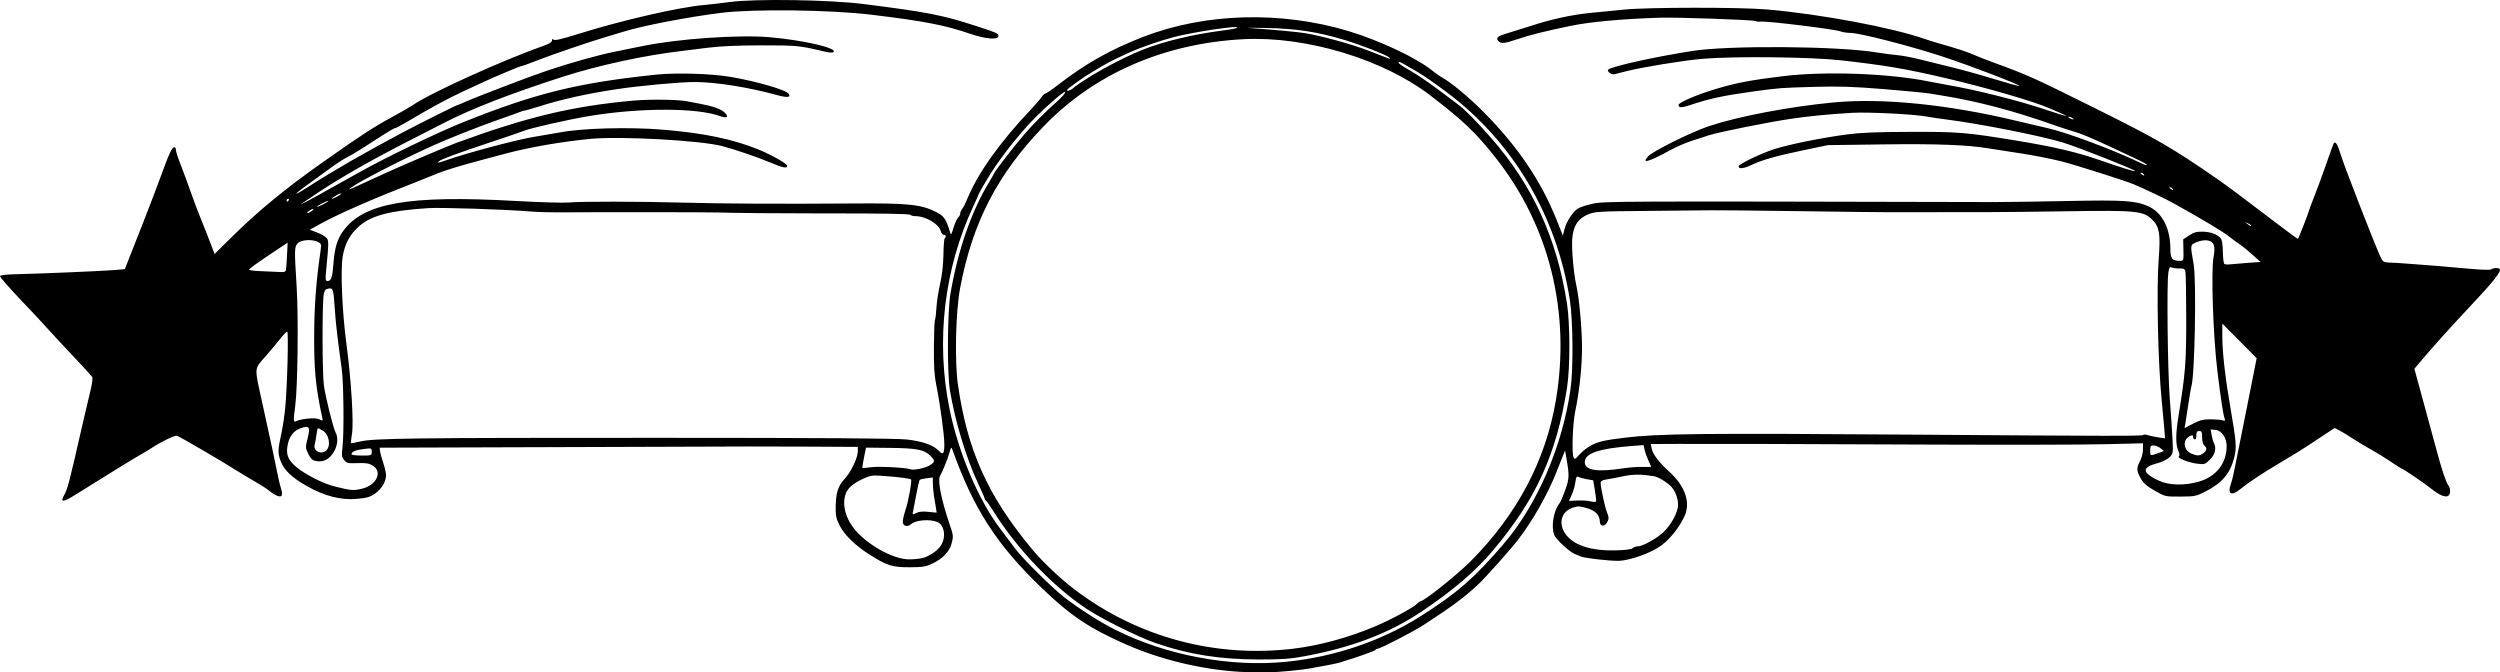 <?xml version="1.0" encoding="UTF-8" standalone="no"?>
<!-- Created with Inkscape (http://www.inkscape.org/) -->
<svg xmlns:svg="http://www.w3.org/2000/svg" xmlns="http://www.w3.org/2000/svg" xmlns:inkscape="http://www.inkscape.org/namespaces/inkscape" xmlns:sodipodi="http://sodipodi.sourceforge.net/DTD/sodipodi-0.dtd" xmlns:ns1="http://sozi.baierouge.fr" xmlns:xlink="http://www.w3.org/1999/xlink" xmlns:dc="http://purl.org/dc/elements/1.1/" xmlns:cc="http://web.resource.org/cc/" version="1.0" width="1733.205" height="466.178" id="svg9418" inkscape:version="0.91 r13725" xmlns:rdf="http://www.w3.org/1999/02/22-rdf-syntax-ns#">
  <defs id="defs9420"/>
  <g transform="translate(411.693,70.183)" id="layer1">
    <path d="M 447.475,395.553 C 421.013,393.906 392.676,387.063 368.947,376.59 C 343.313,365.275 330.606,356.742 310.206,337.148 C 279.265,307.429 263.012,282.161 248.456,241.148 C 247.882,239.53 247.514,240.007 246.527,243.648 C 245.364,247.941 242.046,256.143 239.948,259.912 C 238.236,262.986 240.98,276.662 246.616,293.148 C 249.327,301.076 249.388,301.711 247.94,306.925 C 246.465,312.238 241.825,317.101 235.184,320.296 C 230.136,322.725 228.325,323.037 219,323.085 C 206.887,323.147 203.226,321.987 191,314.212 C 180.994,307.849 173.396,300.352 170.157,293.648 C 167.883,288.94 167.527,286.996 167.69,280.148 C 167.906,271.052 169.483,266.476 174.095,261.563 C 178.182,257.209 182.998,247.114 182.999,242.898 L 183,239.648 L 151.25,239.47 C 133.787,239.373 114.1,239.322 107.5,239.358 C 100.9,239.394 40.6,239.595 -26.5,239.806 L -148.5,240.19 L -148.191,242.669 C -148.021,244.032 -147.009,247.737 -145.941,250.902 C -144.873,254.067 -144.022,257.892 -144.048,259.402 C -144.125,263.803 -147.176,268.838 -151.683,271.999 C -155.146,274.427 -157.298,275.059 -164.183,275.669 C -175.215,276.645 -186.437,273.832 -198.48,267.072 C -209.396,260.945 -214.977,255.603 -217.283,249.072 C -219.172,243.722 -219.093,241.715 -216.517,229.789 C -215.643,225.742 -214.5,218.092 -213.976,212.789 C -212.539,198.231 -211.532,159.641 -212.591,159.688 C -213.091,159.71 -215.3,162.01 -217.5,164.798 C -219.7,167.587 -223.91,172.631 -226.856,176.008 C -235.808,186.269 -235.528,183.186 -229.862,209.148 C -227.102,221.798 -223.959,236.198 -222.879,241.148 C -221.798,246.098 -220.262,253.506 -219.465,257.61 C -218.668,261.714 -217.521,266.57 -216.917,268.401 C -215.305,273.284 -216.222,274.938 -219.716,273.453 C -221.247,272.803 -223.625,271.291 -225,270.093 C -226.375,268.895 -230.875,265.986 -235,263.629 C -239.125,261.271 -244.75,257.904 -247.5,256.147 C -257.5,249.756 -287.298,232.383 -289.043,231.926 C -290.656,231.505 -300.533,236.318 -307,240.677 C -308.375,241.604 -311.525,243.489 -314,244.867 C -318.056,247.125 -338.515,259.711 -359.333,272.755 C -367.632,277.956 -369.962,278.258 -367.605,273.829 C -364.566,268.121 -364.325,267.2 -354.051,222.148 C -352.295,214.448 -349.985,204.629 -348.918,200.329 C -347.851,196.029 -347.32,191.92 -347.739,191.198 C -348.157,190.477 -354.613,183.42 -362.084,175.517 C -369.555,167.614 -377.43,159.135 -379.584,156.675 C -381.738,154.214 -389.921,145.466 -397.769,137.233 C -405.618,129 -411.881,121.788 -411.688,121.206 C -411.478,120.571 -407.174,120.063 -400.919,119.935 C -384.757,119.604 -339.263,117.675 -331.816,117.004 L -325.133,116.403 L -323.131,111.275 C -322.03,108.455 -317.317,96.473 -312.656,84.648 C -307.996,72.823 -302.327,57.973 -300.057,51.648 C -294.581,36.387 -292.219,31.399 -290.726,31.947 C -290.052,32.195 -289.624,32.939 -289.776,33.6 C -289.927,34.261 -288.518,38.705 -286.643,43.475 C -284.769,48.245 -281.581,56.873 -279.559,62.648 C -277.538,68.423 -274.584,76.298 -272.996,80.148 C -270.34,86.584 -266.692,95.892 -264.024,103.035 L -262.945,105.922 L -250.723,93.841 C -232.844,76.169 -213.992,60.69 -188,42.339 C -161.241,23.447 -152.248,17.612 -138.5,10.221 C -133.55,7.56 -127.7,4.162 -125.5,2.67 C -112.468,-6.166 -63.076,-28.497 -33.25,-39.038 C -30.638,-39.961 -29,-41.159 -29,-42.146 C -29,-43.287 -28.69,-43.442 -27.93,-42.682 C -27.17,-41.922 -22.317,-43.038 -11.18,-46.532 C 19.492,-56.156 59.542,-65.351 77,-66.777 C 80.025,-67.024 87.9,-67.941 94.5,-68.814 C 112.229,-71.161 163.51,-70.365 187.106,-67.378 C 231.184,-61.797 241.742,-59.735 265,-52.169 C 279.82,-47.348 280.5,-47.045 280.5,-45.243 C 280.5,-42.354 271.759,-43.036 260.819,-46.778 C 243.106,-52.837 229.162,-55.53 192.5,-59.974 C 164.361,-63.384 111.005,-64.065 88.5,-61.301 C 65.965,-58.533 33.943,-52.386 21,-48.344 C 17.975,-47.399 12.8,-45.845 9.5,-44.89 C -1.437,-41.724 -29.349,-32.221 -39.356,-28.257 C -44.777,-26.109 -49.64,-24.352 -50.162,-24.352 C -51.17,-24.352 -69.101,-16.823 -77.5,-12.873 C -80.25,-11.58 -86.55,-8.659 -91.5,-6.381 C -100.851,-2.078 -114.666,5.425 -128.624,13.783 C -133.092,16.459 -137.225,18.648 -137.81,18.648 C -138.394,18.648 -142.492,21.01 -146.917,23.898 C -161.078,33.139 -166.398,36.433 -170.861,38.725 C -173.259,39.957 -177.425,42.581 -180.118,44.557 C -182.812,46.532 -189.102,51.073 -194.098,54.648 C -208.712,65.106 -210.481,67.382 -197.5,59.023 C -180.703,48.208 -158.65,35.521 -132.5,21.629 C -121.598,15.838 -95.214,2.648 -94.531,2.648 C -94.227,2.648 -92.071,1.773 -89.739,0.704 C -82.322,-2.697 -44.95,-16.982 -32.5,-21.175 C -16.607,-26.528 3.381,-32.126 14.5,-34.338 C 19.45,-35.323 28,-37.06 33.5,-38.198 C 58.198,-43.308 100.475,-46.252 122.104,-44.369 C 145.125,-42.365 168.917,-36.869 166.225,-34.177 C 165.507,-33.459 163.228,-33.613 158.843,-34.675 C 142.901,-38.538 140.35,-38.78 116,-38.737 C 99.555,-38.708 87.39,-38.164 79,-37.083 C 72.125,-36.197 64.25,-35.217 61.5,-34.904 C 35.784,-31.983 2.789,-24.838 -22,-16.822 C -58.257,-5.098 -84.643,5.15 -103.5,14.831 C -106.8,16.526 -118.174,22.345 -128.775,27.763 C -153.711,40.507 -175.48,52.896 -190.5,62.891 C -197.1,67.283 -202.725,71.117 -203,71.409 C -203.507,71.95 -191.988,65.796 -186.5,62.595 C -184.85,61.633 -181.025,59.5 -178,57.856 C -174.975,56.212 -167.55,52.08 -161.5,48.673 C -144.784,39.262 -108.312,21.671 -91.5,14.913 C -40.864,-5.444 -11.443,-12.73 43.172,-18.439 C 56.911,-19.875 81.219,-19.159 94.5,-16.926 C 112.515,-13.898 133.479,-7.813 135.136,-5.132 C 136.713,-2.581 134.142,-2.319 126.909,-4.293 C 106.729,-9.801 84.752,-13.276 69.825,-13.32 C 60.18,-13.349 31.871,-10.759 16.5,-8.442 C -4.95,-5.209 -22.195,-1.392 -37.869,3.59 C -43.023,5.228 -47.523,6.514 -47.869,6.447 C -48.216,6.38 -49.625,6.793 -51,7.365 C -52.375,7.937 -58.9,10.279 -65.5,12.57 C -78.644,17.132 -101.779,26.277 -112,30.95 C -136.517,42.159 -163.047,55.84 -168.5,60.085 C -170.766,61.849 -170.188,61.627 -158.5,56.231 C -155.2,54.707 -150.475,52.553 -148,51.442 C -145.525,50.332 -141.025,48.298 -138,46.922 C -129.772,43.179 -100.08,30.613 -95.5,28.935 C -46.027,10.809 -14.887,3.374 27.5,-0.432 C 39.259,-1.487 58.595,-1.201 65,0.123 C 66.375,0.407 70.049,1.105 73.164,1.672 C 82.682,3.407 88.508,5.496 90.884,8.024 C 93.828,11.158 92.287,12.013 87.035,10.16 C 70.958,4.488 32.386,4.48 -2.447,10.141 C -16.748,12.465 -44.21,18.667 -48.5,20.542 C -49.6,21.023 -59.275,24.328 -70,27.888 C -93.909,35.823 -106.029,40.277 -107.377,41.625 C -108.8,43.048 -108.138,42.934 -101.407,40.599 C -86.549,35.444 -53.283,26.615 -41.5,24.699 C -34.35,23.536 -26.25,22.15 -23.5,21.618 C -8.191,18.66 24.4,17.783 47.696,19.703 C 76.062,22.041 95.929,26.151 114.029,33.426 C 122.513,36.836 134,43.284 134,44.637 C 134,46.818 131.574,46.346 121.848,42.271 C 113.447,38.751 97.221,33.236 89,31.105 C 73.613,27.118 18.499,24.107 -2.5,26.106 C -21.358,27.901 -44.549,31.894 -60,36.006 C -63.025,36.811 -70.675,38.848 -77,40.532 C -92.679,44.708 -103.72,48.067 -108.5,50.118 C -110.7,51.062 -117.45,53.762 -123.5,56.117 C -153.394,67.758 -176.773,77.971 -189.207,84.824 L -196.913,89.071 L -192.346,90.805 C -189.833,91.759 -186.874,93.351 -185.77,94.343 C -183.637,96.26 -183.632,97.018 -185.629,117.898 C -186.168,123.544 -186.026,124.648 -184.759,124.648 C -182.093,124.648 -181.265,122.354 -180.558,113 C -179.698,101.634 -178.004,95.874 -173.801,90.021 C -159.777,70.493 -128.349,64.988 -54.5,69.126 C -37.45,70.082 -20.608,70.569 -17.073,70.21 C -9.176,69.406 31.55,69.458 62.5,70.31 C 89.448,71.053 130.556,71.254 179.5,70.882 C 218.129,70.589 226.938,71.504 237.563,76.914 C 242.663,79.511 244.261,81.808 246.763,90.14 C 247.652,93.101 247.681,93.072 249.464,87.402 C 250.455,84.25 251.881,81.161 252.633,80.537 C 253.385,79.913 254,78.706 254,77.854 C 254,77.002 254.599,75.595 255.332,74.727 C 256.065,73.858 257.683,70.673 258.929,67.648 C 266.334,49.662 281.417,28.506 303.342,5.352 C 306.36,2.164 309.554,-1.548 310.438,-2.898 C 311.323,-4.248 312.517,-5.352 313.093,-5.352 C 313.668,-5.352 317.82,-8.206 322.32,-11.694 C 340.894,-26.094 358.51,-35.995 381,-44.673 C 423.87,-61.215 476.201,-62.701 522.934,-48.702 C 544.389,-42.275 570.217,-30.152 580.967,-21.463 C 583.424,-19.477 586.455,-17.319 587.703,-16.669 C 593.611,-13.587 606.537,-2.91 616.5,7.117 C 640.503,31.275 656.718,55.225 667.639,82.648 L 671.82,93.148 L 672.977,88.648 C 674.302,83.492 678.35,77.165 682,74.545 C 683.375,73.559 688.1,71.985 692.5,71.048 C 700.698,69.302 707.662,69.274 971,69.91 C 978.425,69.928 1001.108,69.601 1021.406,69.183 C 1060.638,68.376 1068.79,68.898 1077.563,72.779 C 1087.265,77.071 1092.982,88.029 1092.994,102.363 C 1093.001,109.127 1094.182,110.648 1099.434,110.648 C 1102.256,110.648 1102.219,110.773 1102.012,101.956 L 1101.866,95.765 L 1105.997,93.031 C 1109.334,90.823 1111.168,90.325 1115.551,90.441 C 1121.095,90.586 1125.624,92.285 1127.953,95.091 C 1128.754,96.056 1129.307,99.668 1129.38,104.407 C 1129.446,108.665 1129.911,112.445 1130.414,112.808 C 1130.917,113.172 1132.717,113.296 1134.414,113.084 C 1136.111,112.872 1141.543,112.413 1146.484,112.064 L 1155.468,111.429 L 1149.984,106.457 C 1146.968,103.722 1142.706,100.284 1140.513,98.816 C 1138.32,97.349 1135.545,95.312 1134.348,94.291 C 1130.588,91.086 1116.866,82.817 1096,71.182 C 1089.748,67.696 1075.731,60.994 1067.5,57.555 C 1061.516,55.055 1027.825,44.37 1017.514,41.703 C 1010.921,39.997 998.096,37.483 989.014,36.116 C 979.931,34.749 970.025,33.21 967,32.696 C 952.657,30.258 930.712,29.426 893.813,29.922 L 855.5,30.436 L 838.5,33.99 C 819.538,37.955 810.035,40.664 802.249,44.325 C 797.06,46.765 793.653,47.09 793.631,45.148 C 793.614,43.657 809.045,36.208 818.355,33.212 C 828.465,29.959 851.31,25.331 868.5,23.054 C 878.226,21.765 889.306,21.308 912.5,21.24 C 946.124,21.14 951.142,21.551 985.9,27.244 C 1011.882,31.5 1027.634,35.168 1043.5,40.656 C 1059.999,46.363 1068.112,48.87 1068.577,48.404 C 1069.236,47.745 1029.154,31.899 1018.824,28.734 C 1003.363,23.997 961.172,15.638 937.5,12.623 C 932.55,11.992 926.435,11.085 923.912,10.607 C 915.372,8.99 883.566,7.398 872.5,8.033 C 856.296,8.964 841.905,10.372 829.5,12.239 C 813.326,14.674 779.616,21.454 773.129,23.577 C 770.033,24.59 764.352,26.435 760.504,27.677 C 756.656,28.919 750.131,31.79 746.004,34.055 C 731.219,42.173 725.861,43.619 731.056,38.088 C 734.52,34.402 761.083,21.259 773.171,17.251 C 793.75,10.428 828.664,3.788 859.5,0.832 C 893.186,-2.397 939.539,2.283 986.5,13.655 C 993.1,15.254 1002.55,17.462 1007.5,18.563 C 1021.258,21.623 1053.482,33.697 1073.412,43.259 C 1075.014,44.028 1076.542,44.439 1076.808,44.173 C 1077.074,43.908 1073.513,41.933 1068.896,39.786 C 1064.278,37.639 1056.04,33.779 1050.589,31.208 C 1038.45,25.482 1029.631,21.852 1025,20.674 C 1023.075,20.184 1017.675,18.426 1013,16.766 C 984.514,6.655 959.462,0.037 934.5,-3.971 C 932.85,-4.236 929.025,-4.863 926,-5.364 C 922.975,-5.865 908.575,-7.243 894,-8.425 C 872.526,-10.167 863.327,-10.457 845.5,-9.954 C 822.882,-9.315 821.812,-9.233 804,-6.791 C 783.186,-3.937 773.55,-1.868 760.213,2.609 C 754.131,4.651 752,4.629 752,2.524 C 752,0.854 765.759,-4.968 778.631,-8.744 C 792.735,-12.882 802.451,-14.71 824.5,-17.377 C 853.817,-20.923 897.737,-19.329 925.5,-13.712 C 929.35,-12.933 935.2,-11.836 938.5,-11.273 C 958.813,-7.811 988.357,-0.321 1008.484,6.47 C 1020.784,10.621 1024.301,11.342 1016.76,8.167 C 1014.417,7.181 1010.7,5.59 1008.5,4.631 C 997.641,-0.101 964.682,-9.626 936.5,-16.177 C 908.852,-22.604 895.901,-24.804 865,-28.323 C 844.102,-30.704 790.639,-31.3 768.5,-29.4 C 755.277,-28.266 726.386,-23.545 715.5,-20.741 C 712.2,-19.891 708.573,-18.97 707.439,-18.694 C 705.509,-18.223 702.098,-20.783 703.194,-21.88 C 705.411,-24.097 735.413,-30.767 761.569,-34.858 C 786.937,-38.826 862.233,-38.259 888.915,-33.899 C 894.094,-33.053 900.844,-32.166 903.915,-31.928 C 906.987,-31.69 914,-30.355 919.5,-28.962 C 925,-27.569 935.164,-25.063 942.088,-23.393 C 949.011,-21.723 962.019,-18.092 970.994,-15.323 C 979.97,-12.555 987.708,-10.422 988.191,-10.582 C 989.716,-11.091 955.304,-24.294 935,-30.99 C 912.931,-38.269 877.603,-47.343 871.315,-47.349 C 869.013,-47.351 865.908,-47.817 864.413,-48.385 C 860.202,-49.986 813.052,-55.76 808.74,-55.203 C 807.508,-55.044 806.019,-55.213 805.432,-55.579 C 804.051,-56.44 750.258,-58.31 738.5,-57.905 C 712.163,-57 690.793,-55.04 677.5,-52.31 C 659.71,-48.657 648.35,-45.8 639.5,-42.753 C 631.433,-39.975 628.728,-39.77 627.036,-41.808 C 625.15,-44.081 626.546,-45.162 634.301,-47.439 C 638.26,-48.602 644.65,-50.592 648.5,-51.862 C 663.641,-56.856 677.769,-59.958 691.349,-61.27 C 696.932,-61.809 707.35,-62.836 714.5,-63.551 C 730.818,-65.184 794.299,-65.245 813,-63.646 C 850.461,-60.443 900.564,-51.039 923.5,-42.906 C 925.7,-42.126 930.2,-40.733 933.5,-39.811 C 944.695,-36.682 952.488,-34.132 956.5,-32.285 C 958.7,-31.272 965,-28.802 970.5,-26.795 C 994.096,-18.186 997.715,-16.557 1040.5,4.707 C 1083.518,26.088 1093.845,32.057 1125.063,53.588 C 1131.82,58.248 1144.224,67.508 1167.367,85.167 C 1174.993,90.987 1181.335,95.613 1181.459,95.448 C 1181.999,94.733 1189,76.799 1189,76.133 C 1189,75.727 1190.647,71.29 1192.661,66.272 C 1194.674,61.254 1198.481,50.904 1201.119,43.273 C 1203.758,35.641 1206.131,29.184 1206.392,28.923 C 1207.6,27.715 1209.11,30.308 1211.059,36.938 C 1213.05,43.709 1233.542,96.517 1238.207,106.898 C 1240.217,111.37 1240.58,111.659 1244.421,111.835 C 1246.664,111.939 1249.625,112.078 1251,112.145 C 1252.375,112.212 1257.325,112.579 1262,112.96 C 1266.675,113.341 1273.65,113.879 1277.5,114.157 C 1281.35,114.434 1291.25,115.292 1299.5,116.062 C 1308.501,116.903 1314.88,117.101 1315.45,116.556 C 1316.537,115.517 1320.356,115.337 1321.298,116.279 C 1322.759,117.741 1316.822,125.259 1300.926,142.077 C 1289.724,153.928 1274.817,170.449 1267.765,178.827 L 1262.143,185.506 L 1263.475,190.327 C 1266.296,200.542 1275.29,233.546 1277.46,241.648 C 1281.118,255.309 1283.864,263.615 1285.486,265.932 C 1287.266,268.473 1287.451,271.797 1285.899,273.349 C 1284.258,274.99 1279.673,273.331 1274.755,269.318 C 1270.165,265.571 1254.178,254.648 1253.286,254.648 C 1252.987,254.648 1249.456,252.408 1245.439,249.671 C 1241.423,246.934 1235.267,243.145 1231.76,241.252 C 1228.253,239.358 1222.71,236.038 1219.442,233.873 C 1216.174,231.709 1212.013,229.173 1210.195,228.239 L 1206.89,226.54 L 1200.195,230.937 C 1196.513,233.355 1191.535,236.642 1189.134,238.241 C 1183.466,242.015 1180.461,243.867 1167.902,251.325 C 1156.292,258.219 1146.808,264.545 1140.876,269.351 C 1135.105,274.027 1132.373,272.057 1135.01,265.121 C 1135.566,263.659 1136.696,259.017 1137.52,254.805 C 1138.345,250.594 1140.389,240.398 1142.062,232.148 C 1143.736,223.898 1146.837,208.373 1148.954,197.648 L 1152.802,178.148 L 1140.901,166.153 L 1129,154.158 L 1129,163.159 C 1129,173.889 1131.011,191.602 1134.561,212.148 C 1138.712,236.168 1139.012,240.069 1137.249,247.032 C 1134.483,257.957 1128.861,264.648 1117.62,270.392 C 1110.804,273.876 1110.052,274.034 1100,274.089 C 1089.709,274.147 1089.37,274.075 1082.974,270.474 C 1075.878,266.48 1074.088,264.82 1071.621,259.948 C 1069.51,255.779 1069.577,253.908 1072,249.387 C 1073.101,247.333 1074.001,243.743 1074.001,241.402 L 1074.002,237.148 L 1047.251,237.79 C 1032.538,238.142 978.875,238.256 928,238.042 C 813.762,237.561 774.749,237.455 751.125,237.564 L 732.75,237.648 L 733.397,240.884 C 734.159,244.694 738.491,250.389 745.384,256.642 C 756.857,267.052 760.654,278.484 755.891,288.281 C 752.259,295.752 746.425,303.077 740.413,307.715 C 733.538,313.019 717.963,318.626 710.068,318.639 C 703.405,318.65 687.229,316.789 684.5,315.697 C 683.4,315.257 681.375,314.43 680,313.859 C 676.259,312.305 666.98,303.72 665.832,300.749 C 663.522,294.771 665.384,283.747 669.565,278.648 C 670.242,277.823 672.012,273.696 673.499,269.476 C 676.299,261.534 676.369,259.389 674.226,247.148 L 673.351,242.148 L 672.116,245.148 C 671.436,246.798 669.284,252.198 667.334,257.148 C 661.253,272.583 650.845,290.904 640.635,304.148 C 635.513,310.792 618.531,329.842 613.354,334.751 C 604.081,343.544 594.824,350.434 575.354,363.033 C 567.576,368.066 545.102,379.648 543.113,379.648 C 542.592,379.648 542.017,380.017 541.833,380.468 C 541.588,381.072 526.009,386.579 520,388.187 C 519.725,388.26 518.825,388.594 518,388.928 C 516.698,389.456 509.538,390.891 497,393.138 C 495.075,393.483 492.375,393.884 491,394.028 C 489.625,394.173 485.575,394.606 482,394.992 C 471.767,396.097 459.441,396.297 447.475,395.553 z M 480.144,388.6 C 514.05,385.17 546.604,374.027 574.175,356.412 C 598.866,340.638 610.144,330.798 630.304,307.442 C 653.789,280.233 671.424,239.626 677.12,199.648 C 679.12,185.609 678.867,151.959 676.653,137.713 C 667.57,79.249 636.941,27.693 590.998,-6.463 C 578.775,-15.55 574.018,-18.723 564.654,-24.035 C 558.304,-27.638 558,-27.752 558,-26.53 C 558,-26.079 561.487,-23.753 565.75,-21.362 C 570.013,-18.971 578.63,-13.153 584.901,-8.434 C 591.171,-3.714 597.471,1.009 598.901,2.062 C 603.888,5.735 611.321,13.235 621.873,25.238 C 650.672,58.003 667.432,94.429 674.613,139.864 C 676.868,154.129 676.911,184.691 674.697,198.648 C 667.357,244.919 653.085,276.225 623.182,311.648 C 611.256,325.775 595.797,339.026 574.5,353.376 C 551.611,368.799 525.968,378.615 492.262,384.856 C 482.718,386.623 476.823,387.03 461,387.015 C 433.999,386.989 411.961,383.486 389.5,375.648 C 377.165,371.344 352.39,359.043 341.5,351.814 C 318.136,336.306 293.347,310.321 276.951,284.148 C 274.539,280.298 272.213,276.998 271.783,276.815 C 271.352,276.631 271,276.081 271,275.593 C 271,275.104 268.996,270.472 266.546,265.299 C 258.251,247.782 250.287,221.445 246.845,200.148 C 244.837,187.724 245.112,145.686 247.283,133.148 C 252.512,102.953 261.724,76.418 274.014,56.148 C 275.681,53.398 277.348,50.473 277.718,49.648 C 278.594,47.692 290.782,31.943 297.838,23.648 C 304.12,16.263 312.785,7.543 321.36,-0.022 C 324.583,-2.866 327.042,-5.726 326.824,-6.379 C 326.328,-7.868 308.657,7.975 300.054,17.621 C 289.442,29.52 279.587,42.6 273.109,53.386 C 269.749,58.98 267,63.758 267,64.004 C 267,64.25 265.243,68.208 263.095,72.8 C 242.846,116.087 236.99,165.982 246.6,213.353 C 252.746,243.651 266.789,276.777 281.862,296.539 C 284.963,300.604 289.525,306.679 292,310.041 C 297.029,316.87 317.603,337.284 326.091,343.867 C 336.466,351.913 350.87,361.078 361.575,366.446 C 397.065,384.24 441.386,392.521 480.144,388.6 z M 484.707,379.575 C 502.909,377.417 523.502,371.797 541.951,363.952 C 553.235,359.154 568.975,350.588 571.008,348.138 C 571.688,347.319 572.649,346.648 573.143,346.648 C 575.571,346.648 598.739,328.137 608.039,318.767 C 640.177,286.384 659.932,249.004 666.987,207.223 C 677.303,146.14 662.389,86.201 625.167,39.148 C 611.319,21.642 603.139,13.835 580,-3.96 C 547.303,-29.105 493.782,-45.246 450.5,-43.015 C 395.427,-40.176 347.097,-19.139 311.955,17.29 C 279.737,50.689 262.462,84.134 253.921,129.648 C 250.851,146.003 250.09,180.475 252.441,196.65 C 259.107,242.509 273.089,273.501 303.871,310.648 C 311.273,319.581 323.82,331.39 334.15,339.147 C 377.456,371.664 430.743,385.973 484.707,379.575 z M 228.118,316.632 C 232.557,315.399 237.692,311.992 240.184,308.624 C 244.451,302.86 243.323,293.853 238.06,291.673 C 232.888,289.531 223.081,290.36 219.936,293.206 C 217.603,295.317 214.581,294.689 214.197,292.014 C 214.03,290.851 214.825,287.136 215.963,283.759 C 218.081,277.47 220.718,263.033 219.899,262.213 C 218.819,261.133 195.643,258.939 192.591,259.627 C 187.635,260.745 180.421,264.599 177.418,267.733 C 171.474,273.938 172.492,285.778 179.806,295.512 C 188.291,306.805 207.148,317.577 218.5,317.616 C 221.8,317.627 226.128,317.185 228.118,316.632 z M 720.165,309.883 C 720.844,309.204 722.363,308.648 723.54,308.648 C 727.108,308.648 737.253,302.996 741.865,298.439 C 746.433,293.926 750.289,287.297 751.438,281.982 C 752.349,277.764 750.548,271.453 747.348,267.65 C 744.835,264.663 738.078,260.458 735,259.965 C 726.22,258.559 720.47,258.557 713.873,259.961 C 709.818,260.823 704.587,261.82 702.25,262.176 C 699.214,262.639 698,263.299 698,264.486 C 698,267.807 700.999,281.709 702.478,285.251 C 703.733,288.253 703.778,289.34 702.735,291.516 C 701.022,295.089 697.516,295.103 697.456,291.536 C 697.376,286.876 694.455,283.836 688.351,282.061 C 683.549,280.665 682.132,280.614 678.797,281.715 C 670.941,284.307 668.505,292.278 673.335,299.578 C 678.681,307.656 690.937,311.803 708.215,311.381 C 715.062,311.213 719.375,310.673 720.165,309.883 z M 232,284.691 C 235.025,285.041 237.568,285.287 237.651,285.238 C 237.734,285.188 237.196,281.773 236.454,277.648 C 235.712,273.523 235.082,268.053 235.053,265.493 L 235,260.838 L 230.75,261.369 C 228.412,261.662 226.233,262.181 225.906,262.524 C 225.579,262.867 224.568,267.198 223.658,272.148 C 222.748,277.098 221.717,282.428 221.367,283.993 C 220.733,286.828 220.741,286.834 223.615,285.447 C 225.61,284.484 228.197,284.251 232,284.691 z M 694.01,269.709 L 692.845,262.797 L 688.672,262.107 C 686.378,261.727 683.74,261.017 682.812,260.53 C 681.374,259.775 681.021,260.35 680.435,264.396 C 680.056,267.009 678.904,270.92 677.873,273.086 C 676.843,275.252 675.999,277.052 675.998,277.086 C 675.997,277.12 678.61,277 681.804,276.819 C 684.998,276.638 689.161,276.9 691.055,277.4 C 692.95,277.901 694.652,277.93 694.838,277.465 C 695.024,277 694.651,273.51 694.01,269.709 z M -160.414,268.522 C -150.489,266.023 -146.356,256.852 -153.25,252.627 C -155.855,251.03 -157.956,250.686 -163.835,250.891 C -170.53,251.125 -171.341,250.938 -173.118,248.747 C -174.802,246.67 -174.959,245.522 -174.283,240.247 C -173.103,231.055 -173.422,195.305 -174.77,185.648 C -177.463,166.345 -178.948,153.648 -179.506,145.148 C -180.486,130.218 -180.692,129.477 -183.771,129.837 C -185.898,130.086 -186.584,130.847 -187.204,133.648 C -188.413,139.104 -188.333,189.264 -187.102,197.406 C -185.798,206.034 -180.704,226.463 -179.119,229.426 C -175.002,237.117 -181.635,249.648 -189.823,249.648 C -194.501,249.648 -195.914,248.729 -198.059,244.29 C -199.962,240.35 -199.979,239.899 -198.447,233.788 C -196.437,225.773 -197.231,224.593 -203.232,226.684 C -208.409,228.487 -211.57,232.883 -212.487,239.555 C -213.322,245.627 -211.691,249.129 -205.766,253.982 C -199.658,258.984 -187.566,265.083 -180,266.977 C -168.001,269.98 -166.634,270.088 -160.414,268.522 z M 1113.02,263.642 C 1124.893,260.106 1132,250.91 1132,239.084 C 1132,233.282 1128.495,228.251 1124.16,227.83 L 1120.884,227.513 L 1121.574,231.33 C 1121.953,233.43 1122.654,235.906 1123.132,236.832 C 1125.057,240.567 1124.09,244.758 1120.466,248.382 C 1117.07,251.778 1116.725,251.891 1111.588,251.287 C 1105.674,250.592 1097.222,247.247 1098.845,246.244 C 1099.534,245.818 1099.399,244.454 1098.44,242.158 C 1096.606,237.77 1096.615,230.793 1098.467,219.272 C 1103.471,188.146 1104,181.547 1103.986,150.518 C 1103.979,133.814 1103.71,119.17 1103.39,117.976 C 1102.936,116.282 1102.113,115.836 1099.654,115.951 C 1097.919,116.033 1095.547,115.761 1094.382,115.348 C 1092.5,114.68 1092.191,115.054 1091.608,118.701 C 1090.413,126.171 1091.074,186.387 1092.565,205.969 C 1093.369,216.518 1094.234,229.462 1094.488,234.734 C 1094.942,244.135 1094.898,244.371 1092.225,246.932 C 1090.655,248.436 1086.984,250.198 1083.563,251.09 C 1072.885,253.871 1073.339,257.64 1085.003,263.07 C 1092.099,266.373 1103.097,266.597 1113.02,263.642 z M 714,254.459 C 718.125,253.823 724.087,253.402 727.25,253.522 C 730.413,253.643 733,253.58 733,253.383 C 733,253.185 732.153,251.252 731.117,249.086 C 730.082,246.92 728.908,243.626 728.509,241.767 L 727.783,238.385 L 719.642,239.008 C 696.789,240.756 687,244.106 687,250.18 C 687,255.954 695.526,257.305 714,254.459 z M 232.75,252.479 C 236.725,250.04 236.772,249.266 233.158,245.652 C 229.037,241.531 223.768,240.526 205.222,240.326 L 188.69,240.148 L 187.292,247.011 C 186.522,250.786 186.042,254.023 186.224,254.205 C 186.406,254.387 189.242,254.163 192.527,253.706 C 197.75,252.981 216.662,254 219.5,255.159 C 221.596,256.015 229.637,254.388 232.75,252.479 z M 690.387,239.191 C 695.802,236.058 700.007,235.039 715,233.23 C 738.343,230.412 769.729,230.083 914.5,231.142 C 1052.089,232.147 1073.99,232.178 1074.26,231.366 C 1074.404,230.937 1075.866,231.012 1077.511,231.534 C 1079.155,232.056 1082.48,232.761 1084.901,233.101 L 1089.302,233.72 L 1088.676,225.934 C 1088.331,221.652 1087.556,213.198 1086.953,207.148 C 1084.386,181.394 1083.303,129.862 1084.895,109.204 C 1086.225,91.933 1085.44,87.154 1080.451,82.166 C 1074.334,76.049 1069.45,75.552 1022.5,76.269 C 999.95,76.614 974.975,76.888 967,76.878 C 941.553,76.847 903.717,76.88 897,76.938 C 893.425,76.969 866.2,76.648 836.5,76.225 C 806.8,75.803 778.9,75.519 774.5,75.595 C 770.1,75.671 750.3,75.871 730.5,76.038 C 697.125,76.321 694.135,76.49 689.5,78.36 C 682.453,81.203 679.164,86.08 678.34,94.913 C 677.713,101.628 679.201,119.03 681.139,127.639 C 683.085,136.283 684.95,156.129 685.081,169.579 C 685.211,183.055 683.361,200.843 680.314,215.405 C 678.617,223.52 677.893,244.2 679.212,246.895 C 679.964,248.431 680.441,248.216 683.171,245.106 C 684.878,243.162 688.125,240.5 690.387,239.191 z M -154,243.033 C -154,240.433 -154.034,240.422 -159.75,241.129 C -165.355,241.823 -168,242.99 -168,244.77 C -168,245.253 -164.85,245.648 -161,245.648 C -154.118,245.648 -154,245.604 -154,243.033 z M 1086,243.437 L 1088.5,242.493 L 1086.139,240.57 C 1084.841,239.513 1082.703,238.648 1081.389,238.648 C 1079.317,238.648 1079,239.121 1079,242.215 C 1079,246.066 1079.025,246.071 1086,243.437 z M 1115.777,244.091 C 1118.365,242.279 1118.614,240.402 1116.5,238.648 C 1115.585,237.888 1115,235.697 1115,233.025 C 1115,229.315 1114.695,228.648 1113,228.648 C 1111.432,228.648 1111,229.315 1111,231.731 C 1111,233.776 1110.579,234.66 1109.75,234.356 C 1109.062,234.104 1108.612,233.392 1108.75,232.773 C 1109.119,231.11 1106.923,231.407 1104.829,233.303 C 1101.361,236.441 1102.712,242.179 1107.4,244.22 C 1111.474,245.993 1113.097,245.968 1115.777,244.091 z M 243,237.81 C 243,231.346 240.008,209.421 237.382,196.648 C 236.065,190.241 235.665,183.776 235.758,170.399 C 235.826,160.637 236.155,152.206 236.49,151.664 C 236.825,151.123 237.278,147.385 237.498,143.359 C 237.718,139.332 238.87,131.787 240.058,126.593 C 241.447,120.52 242.271,113.337 242.366,106.474 C 242.448,100.604 242.849,95.466 243.257,95.057 C 244.446,93.869 244.117,92.648 242.608,92.648 C 241.843,92.648 240.947,91.573 240.617,90.259 C 239.322,85.097 230.207,79.669 222.809,79.653 C 221.329,79.65 219.889,79.278 219.61,78.825 C 219.11,78.016 202.514,77.739 156,77.762 C 127.996,77.776 97.755,77.5 86,77.123 C 78.638,76.887 3.571,76.835 -25.5,77.046 C -31,77.086 -39.55,76.792 -44.5,76.392 C -62.006,74.978 -106.026,73.545 -114.704,74.106 C -140.99,75.806 -153.708,79.063 -162.314,86.299 C -168.833,91.78 -172.61,98.629 -174.123,107.713 C -175.711,117.244 -174.472,146.16 -171.534,168.148 C -168.195,193.14 -166.379,222.507 -167.676,230.559 C -168.216,233.913 -168.497,236.817 -168.3,237.014 C -168.104,237.211 -165.368,236.734 -162.221,235.955 C -152.902,233.648 -127.097,233.321 44,233.346 C 159.555,233.362 209.533,233.701 217,234.519 C 227.906,235.713 235.799,238.558 239.475,242.62 C 242.086,245.506 243,244.259 243,237.81 z M -185.819,242.398 C -182.038,239.375 -183.341,231.059 -188.028,228.29 C -189.558,227.387 -191.014,226.648 -191.265,226.648 C -191.516,226.648 -191.998,228.785 -192.335,231.398 C -192.673,234.01 -193.22,237.093 -193.552,238.249 C -194.712,242.287 -189.307,245.187 -185.819,242.398 z M 1120.883,220.514 C 1124.301,220.531 1128.044,220.844 1129.2,221.211 C 1130.834,221.73 1131.17,221.533 1130.707,220.326 C 1129.639,217.545 1128.097,207.521 1125.6,187.148 C 1122.637,162.974 1121.108,117.83 1122.918,108.001 C 1124.395,99.984 1123.209,97.008 1118.311,96.436 C 1116.344,96.206 1113.187,96.78 1110.979,97.768 C 1106.668,99.699 1106.719,99.289 1109.1,112.914 C 1111.149,124.642 1109.906,191.111 1107.511,197.854 C 1107.259,198.566 1106.362,203.873 1105.52,209.648 C 1104.677,215.423 1103.716,221.603 1103.386,223.381 L 1102.784,226.615 L 1108.727,223.55 C 1113.519,221.078 1115.872,220.49 1120.883,220.514 z M -198.214,220.012 C -194.356,219.609 -191.543,219.822 -190.03,220.632 C -187.83,221.809 -187.754,221.736 -188.351,219.007 C -192.944,198.036 -194.131,185.136 -193.858,159.148 C -193.654,139.709 -192.428,124.297 -189.432,103.497 C -188.832,99.329 -188.999,98.719 -191.036,97.629 C -194.892,95.565 -202.75,95.954 -205.123,98.326 C -207.638,100.841 -207.68,102.194 -206.054,128.148 C -204.725,149.346 -205.286,198.147 -207.008,211.148 C -208.446,222.013 -208.364,222.913 -206.046,221.673 C -204.971,221.097 -201.447,220.35 -198.214,220.012 z M -213.545,117.398 C -213.329,116.71 -212.955,112.074 -212.713,107.094 L -212.273,98.04 L -221.387,104.11 C -234.506,112.849 -238.919,116.051 -238.962,116.863 C -238.983,117.256 -234.387,117.724 -228.75,117.902 C -223.113,118.08 -217.473,118.321 -216.219,118.437 C -214.964,118.553 -213.761,118.085 -213.545,117.398 z M 1149,86.183 C 1149,85.927 1147.987,85.228 1146.75,84.628 C 1144.589,83.581 1144.577,83.599 1146.441,85.093 C 1148.481,86.727 1149,86.948 1149,86.183 z M -195.559,76.116 C -194.491,75.309 -194.068,74.648 -194.618,74.648 C -195.168,74.648 -196.491,75.309 -197.559,76.116 C -198.626,76.924 -199.05,77.584 -198.5,77.584 C -197.95,77.584 -196.626,76.924 -195.559,76.116 z M -184,69.107 C -184,68.832 -185.8,69.526 -188,70.648 C -190.2,71.77 -192,72.914 -192,73.189 C -192,73.464 -190.2,72.77 -188,71.648 C -185.8,70.526 -184,69.382 -184,69.107 z M -211.5,68.648 C -211.16,68.098 -211.359,67.648 -211.941,67.648 C -212.523,67.648 -213,68.098 -213,68.648 C -213,69.198 -212.802,69.648 -212.559,69.648 C -212.316,69.648 -211.84,69.198 -211.5,68.648 z M -177.857,66.074 C -176.184,65.209 -175.03,64.284 -175.294,64.02 C -175.558,63.756 -177.288,64.463 -179.137,65.59 C -183.101,68.007 -182.231,68.336 -177.857,66.074 z M 1094.5,60.648 C 1094.16,60.098 1093.346,59.655 1092.691,59.663 C 1091.975,59.672 1092.099,60.065 1093,60.648 C 1094.921,61.889 1095.267,61.889 1094.5,60.648 z M 1074.5,50.648 C 1074.16,50.098 1073.346,49.655 1072.691,49.663 C 1071.975,49.672 1072.099,50.065 1073,50.648 C 1074.921,51.889 1075.267,51.889 1074.5,50.648 z M 1025,11.648 C 1024.175,11.115 1023.05,10.679 1022.5,10.679 C 1021.95,10.679 1022.175,11.115 1023,11.648 C 1023.825,12.181 1024.95,12.617 1025.5,12.617 C 1026.05,12.617 1025.825,12.181 1025,11.648 z M 331.921,-8.729 C 339.922,-15.708 364.674,-29.426 380.757,-35.793 C 394.932,-41.406 414.927,-46.254 434.5,-48.824 C 442.671,-49.897 445.409,-50.425 445.97,-51.035 C 447.629,-52.841 414.709,-47.868 401.5,-44.318 C 392.018,-41.769 378.681,-37.147 372,-34.094 C 357.26,-27.36 357.44,-27.455 343.336,-18.928 C 338.222,-15.836 328,-8.374 328,-7.732 C 328,-6.835 330.47,-7.464 331.921,-8.729 z M 551.332,-30.42 C 549.69,-32.062 531.67,-39.096 520.5,-42.455 C 501.706,-48.107 487.284,-50.329 466.5,-50.776 C 457.15,-50.977 451.75,-50.977 454.5,-50.775 C 473.723,-49.367 487.418,-48.095 493,-47.2 C 504.353,-45.38 525.838,-39.441 537.361,-34.938 C 553.277,-28.718 552.918,-28.834 551.332,-30.42 z" id="path9478" style="fill:#000000"/>
  </g>
</svg>
